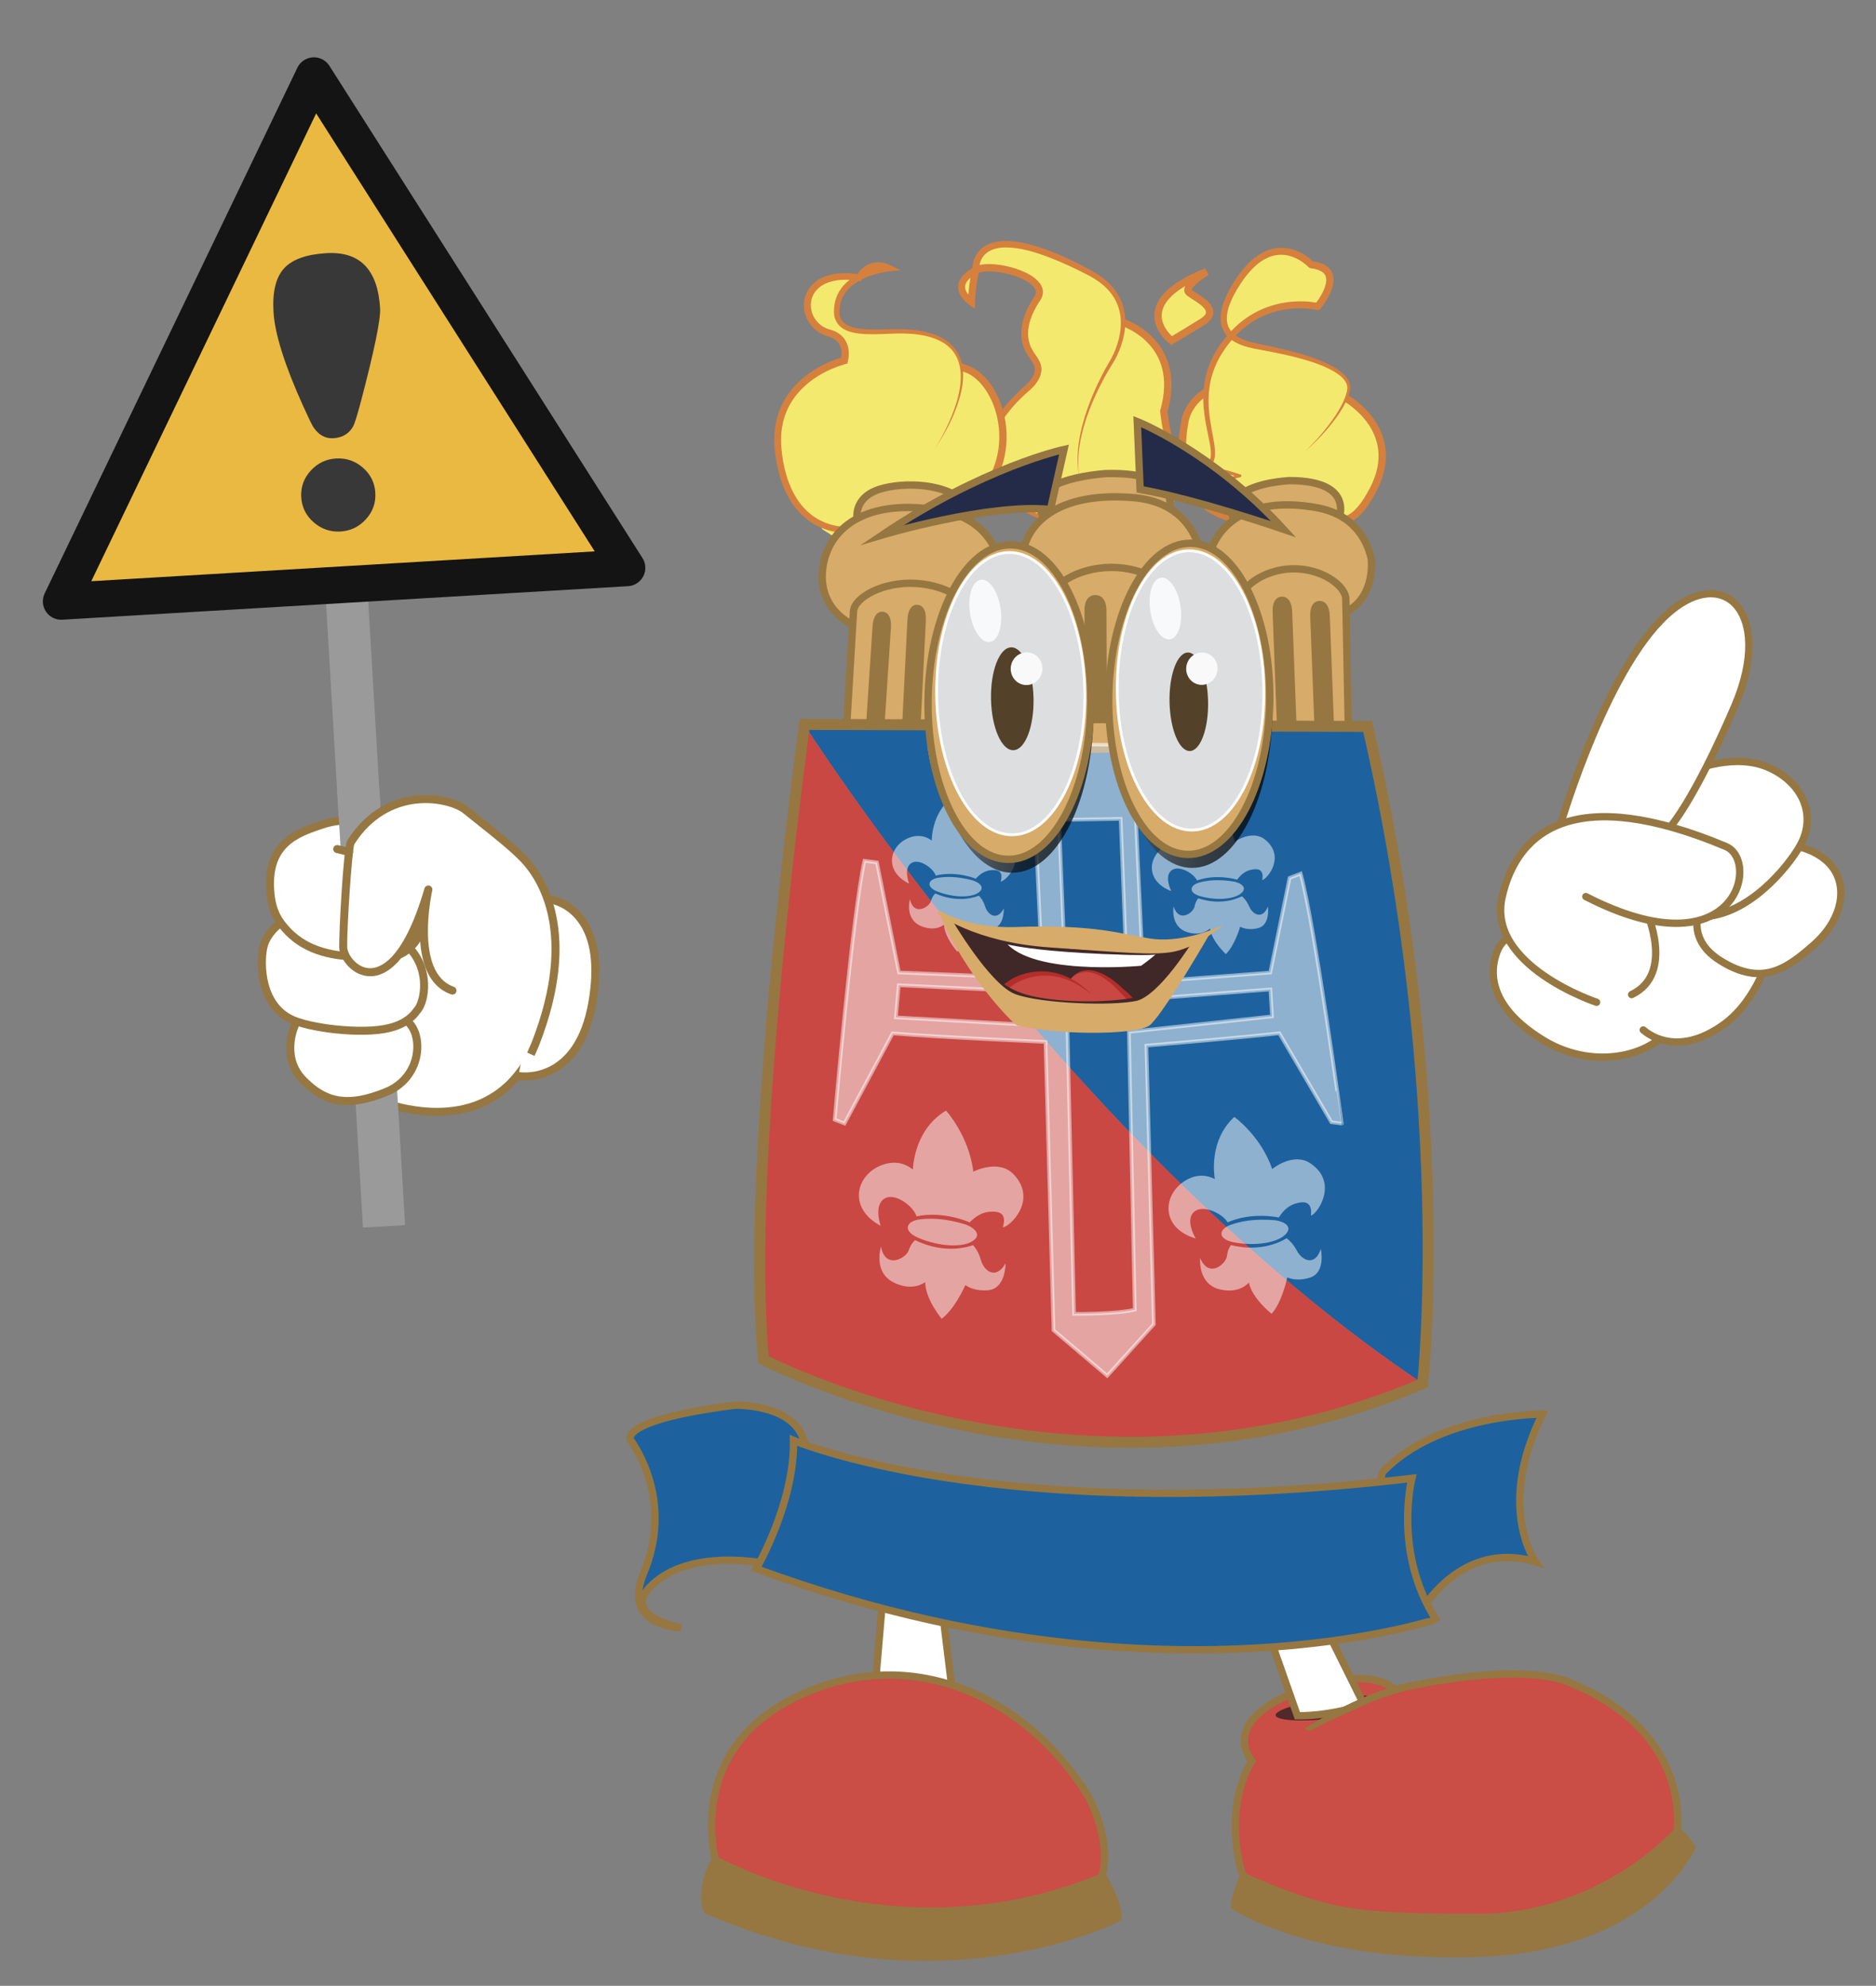 <?xml version="1.0" encoding="utf-8"?>
<!-- Generator: Adobe Illustrator 15.1.0, SVG Export Plug-In  -->
<!DOCTYPE svg PUBLIC "-//W3C//DTD SVG 1.1//EN" "http://www.w3.org/Graphics/SVG/1.1/DTD/svg11.dtd">
<svg version="1.1"
	 xmlns="http://www.w3.org/2000/svg" xmlns:xlink="http://www.w3.org/1999/xlink" xmlns:a="http://ns.adobe.com/AdobeSVGViewerExtensions/3.0/"
	 x="0px" y="0px" width="511px" height="541px" viewBox="-11.676 -15.618 511 541" enable-background="new -11.676 -15.618 511 541"
	 xml:space="preserve">
<rect x="-11.676" y="-15.618" width="511" height="541" fill="#808080" stroke="none"/>
<defs>
</defs>
<linearGradient id="SVGID_1_" gradientUnits="userSpaceOnUse" x1="245.046" y1="244.678" x2="317.222" y2="244.678">
	<stop  offset="0" style="stop-color:#FFFFFF"/>
	<stop  offset="1" style="stop-color:#000000"/>
</linearGradient>
<path fill="url(#SVGID_1_)" d="M317.222,235.099c0,0-10.759,17.357-14.988,21.609c-2.036,2.526-21.771,3.267-35.868,0.312
	c-1.567-0.919-14.913-10.916-21.319-26.602l2.294,2.065c0,0,10.879,14.221,18.083,16.884c7.207,2.663,26.627,3.288,33.206,1.879
	c6.579-1.408,15.425-12.727,15.425-12.727L317.222,235.099z"/>
<polyline fill="#FFFFFF" stroke="#967741" stroke-width="2" stroke-linecap="round" stroke-miterlimit="10" points="226.338,448.16 
	229.88,406.618 243.65,411.934 247.659,444.61 "/>
<path fill="#CA4D46" stroke="#967741" stroke-width="2" stroke-miterlimit="10" d="M368.258,444.708c0,0-5.053-6.193-22.44-0.897
	c-17.386,5.295-21.577,13.379-16.526,20.391c0,0-7.451,10.316-3.136,28.846c0.728,2.761,2.925,7.334,2.925,7.334
	s29.542,11.729,30.358,10.583c0.822-1.146,23.642,0.87,23.642,0.87s24.709-1.939,25.13-2.847c0.421-0.903,24.89-13.398,24.89-13.398
	l11.914-11.346c0,0,5.49-28.502-31.027-42.222C397.52,437.179,368.258,444.708,368.258,444.708z"/>
<path fill="#967741" stroke="#967741" stroke-miterlimit="10" d="M326.768,494.95c0,0-2.136,3.915-2.707,8.987
	c0,0,21.625,14.921,67.847,13.05c46.224-1.871,57.818-29.392,57.818-29.392s-2.423-3.699-4.493-5.087
	c0,0-20.635,23.816-54.535,23.747C356.794,506.181,350.54,505.308,326.768,494.95z"/>
<ellipse transform="matrix(0.993 -0.121 0.121 0.993 -51.664 45.717)" fill="#502929" cx="351.884" cy="449.708" rx="16.491" ry="2.75"/>
<path fill="#FFFFFF" stroke="#967741" stroke-width="2" stroke-linecap="round" stroke-miterlimit="10" d="M341.721,451.814
	l-9.958-28.327l14.482-2.116l13.627,27.489C359.872,448.86,350.955,451.889,341.721,451.814z"/>
<path fill="#CA4D46" stroke="#967741" stroke-width="2" stroke-miterlimit="10" d="M345.817,455.148c0,0,15.11-9.62,28.366-11.769
	c13.258-2.148,14.588,7.295,14.588,7.295s-7.311,4.326-8.206,4.474c-0.896,0.148-18.5,2.39-19.396,2.39
	c-0.895,0-12.68-1.195-12.68-1.195L345.817,455.148z"/>
<path fill="#CA4D46" d="M342.224,457.538c0,0,27.452-16.262,48.935-14.919c21.484,1.342,15.441,7.008,14.583,7.681
	c-0.856,0.673-9.062,11.265-10.854,11.86c-1.79,0.598-16.562,4.181-19.396,4.626C372.658,467.234,342.224,457.538,342.224,457.538z"
	/>
<path fill="#1D629E" stroke="#967741" stroke-width="2" stroke-linecap="round" stroke-miterlimit="10" d="M198.732,410.68
	c0,0-20.197-4.822-31.676,4.496c-11.477,9.323,6.772,12.64,6.772,12.64s-16.317-0.2-10.195-14.815
	c8.169-19.524-2.226-34.386-3.642-36.47c0,0-2.872-5.352,28.536-9.335c0,0,16.109-0.491,18.852,9.943
	c0.961,3.652,0.715,8.647,0.715,8.647l-2.01,2.9"/>
<path fill="#1D629E" stroke="#967741" stroke-width="2" stroke-linecap="round" stroke-miterlimit="10" d="M375.616,423.043
	c0,0,10.774-19.222,30.963-13.18c0,0-10.778-14.844,1.881-40.239c0,0-28.351-0.203-43.608,15.885c0,0-1.858,6.796-0.682,14.532"/>
<path fill="#1D629E" stroke="#967741" stroke-width="2" stroke-linecap="round" stroke-miterlimit="10" d="M284.121,432.443
	c-26.096-2.445-56.486-8.442-89.799-20.687c0,0,10.488-17.969,10.141-34.973c0,0,55.243,23.688,168.434,10.344
	c0,0-5.165,20.194,6.539,38.443C379.436,425.571,342.537,437.915,284.121,432.443"/>
<path fill="#F4E96F" stroke="#D6803D" stroke-width="2" stroke-miterlimit="10" d="M290.685,72.825c0,0-3.907,8.023-4.347,8.331
	c-0.439,0.309-13.176,19.464-13.176,19.464l-1.895,11.445c0,0,0.667,7.765,0.713,7.671c0.045-0.094,17.242,1.756,17.242,1.756
	l12.302-4.606l5.482,1.621c0,0-0.417-3.368,0-4.1c0.416-0.731-6.76-26.794-6.76-27.234s-4.393-12.739-4.393-12.739
	S293.565,71.507,290.685,72.825z"/>
<path fill="#F4E96F" stroke="#D6803D" stroke-width="2" stroke-miterlimit="10" d="M293.861,72.116c0,0,16.927,5.064,11.471,24.288
	c0,0,0.525,5.119,1.675,8.633c1.147,3.514,4.27,9.351,0,15.95"/>
<g>
	<path fill="#F4E96F" d="M307.023,120.958c-2.335,5.314-25.522,7.354-25.522,7.354c-6.586-1.289-12.402-4.279-12.402-4.279
		s-25.181-13.199-0.584-34.252c4.499-4.37,2.013-6.884,0.839-8.625c-1.171-1.743-4.447-6.721,1.729-15.797
		c2.957-5.564-12.729-9.723-16.981-7.369c0,0-1.034,3.833-1.146,8.686c0,0-6.786-4.341,1.146-8.686c0,0-1.206-16.352,30.888,0.634
		c16.536,8.626,5.865,24.75,5.865,24.75s-11.156,17.51-8.525,31.037"/>
	<path fill="#D6803D" d="M307.023,120.958c-0.471,1.051-1.466,1.739-2.425,2.315c-0.985,0.569-2.034,1.014-3.097,1.413
		c-2.13,0.79-4.332,1.358-6.541,1.863c-4.429,0.987-8.906,1.684-13.422,2.19l-0.053,0.006l-0.068-0.012
		c-3.422-0.621-6.739-1.688-9.943-3.01c-0.801-0.333-1.594-0.68-2.383-1.057c-0.828-0.406-1.549-0.871-2.285-1.359
		c-1.453-0.98-2.822-2.086-4.077-3.321c-2.497-2.456-4.581-5.527-5.386-9.075c-0.842-3.542-0.174-7.321,1.361-10.525
		c1.521-3.242,3.789-6.011,6.243-8.493c0.617-0.62,1.251-1.222,1.897-1.809l0.979-0.867c0.24-0.214,0.561-0.553,0.811-0.837
		c1.053-1.191,1.806-2.602,1.517-3.904c-0.128-0.659-0.485-1.304-0.953-1.97c-0.476-0.667-1.03-1.436-1.457-2.258
		c-0.88-1.654-1.293-3.568-1.226-5.423c0.143-3.754,1.83-7.092,3.777-10.005l-0.055,0.089c0.31-0.6,0.338-1.145,0.063-1.725
		c-0.268-0.582-0.828-1.144-1.465-1.618c-1.299-0.955-2.902-1.635-4.528-2.153c-1.636-0.517-3.339-0.858-5.035-1.023
		c-0.847-0.079-1.696-0.108-2.515-0.051c-0.807,0.056-1.625,0.208-2.182,0.508l0.473-0.604c-0.17,0.651-0.32,1.37-0.451,2.065
		c-0.131,0.702-0.244,1.409-0.339,2.117c-0.19,1.417-0.31,2.844-0.347,4.27l-0.048,1.769l-1.425-0.985
		c-0.923-0.639-1.652-1.34-2.283-2.274c-0.609-0.905-1.024-2.161-0.77-3.393c0.242-1.227,0.986-2.168,1.752-2.885
		c0.784-0.719,1.645-1.269,2.519-1.749l-0.478,0.877c-0.035-1.257,0.197-2.334,0.654-3.428c0.461-1.07,1.201-2.047,2.132-2.767
		c1.89-1.46,4.229-1.84,6.362-1.843c4.334,0.062,8.365,1.369,12.238,2.834c3.875,1.505,7.569,3.355,11.199,5.33
		c1.846,1.025,3.59,2.278,5.064,3.835c1.477,1.548,2.641,3.429,3.308,5.477c0.672,2.048,0.837,4.229,0.623,6.335
		c-0.216,2.111-0.782,4.158-1.575,6.095c-0.398,0.969-0.852,1.914-1.369,2.827c-0.536,0.932-1.096,1.737-1.602,2.633
		c-1.029,1.757-1.986,3.563-2.869,5.401c-1.761,3.679-3.254,7.503-4.236,11.468c-0.962,3.953-1.475,8.095-0.781,12.155
		c-0.846-4.03-0.513-8.239,0.363-12.252c0.878-4.03,2.275-7.932,3.947-11.698c0.841-1.883,1.754-3.733,2.747-5.544
		c0.476-0.907,1.062-1.807,1.535-2.66c0.478-0.88,0.897-1.796,1.263-2.73c1.451-3.713,2.022-7.9,0.725-11.617
		c-0.639-1.845-1.715-3.52-3.092-4.915c-1.374-1.402-3.02-2.544-4.772-3.478c-3.603-1.893-7.31-3.62-11.089-5.072
		c-3.771-1.412-7.715-2.626-11.622-2.649c-1.926,0.007-3.865,0.394-5.249,1.493c-0.689,0.542-1.225,1.252-1.57,2.066
		c-0.346,0.792-0.521,1.775-0.492,2.568l0.021,0.6l-0.499,0.277c-0.782,0.435-1.524,0.925-2.135,1.493
		c-0.604,0.567-1.06,1.222-1.177,1.876c-0.129,0.648,0.072,1.34,0.508,1.997c0.425,0.643,1.094,1.274,1.73,1.705L252,66.652
		c0.031-1.5,0.146-2.994,0.337-4.477c0.095-0.742,0.208-1.481,0.341-2.218c0.137-0.743,0.279-1.458,0.475-2.224l0.104-0.409
		l0.369-0.195c1.031-0.544,2.023-0.677,2.988-0.764c0.965-0.072,1.908-0.042,2.842,0.038c1.863,0.174,3.68,0.564,5.451,1.13
		c1.767,0.581,3.508,1.307,5.094,2.479c0.778,0.599,1.555,1.313,2.049,2.363c0.246,0.517,0.381,1.133,0.358,1.744
		c-0.03,0.612-0.218,1.194-0.481,1.687l-0.024,0.047l-0.028,0.042c-1.863,2.735-3.381,5.813-3.508,8.99
		c-0.063,1.576,0.267,3.132,0.991,4.522c0.362,0.706,0.811,1.339,1.327,2.072c0.509,0.736,1.029,1.617,1.227,2.656
		c0.21,1.038,0.021,2.139-0.381,3.039c-0.401,0.911-0.966,1.679-1.572,2.368c-0.32,0.356-0.588,0.647-0.988,1.004l-0.955,0.834
		c-0.629,0.564-1.244,1.142-1.842,1.736c-2.389,2.37-4.517,5.015-5.988,7.976c-1.469,2.947-2.112,6.305-1.416,9.506
		c0.664,3.206,2.527,6.105,4.865,8.484c1.173,1.195,2.469,2.28,3.846,3.246c0.686,0.474,1.407,0.952,2.116,1.313
		c0.755,0.377,1.528,0.733,2.308,1.072c3.125,1.344,6.36,2.459,9.682,3.175l-0.121-0.006c4.484-0.373,8.975-0.939,13.401-1.793
		c2.212-0.434,4.409-0.953,6.552-1.65c1.066-0.355,2.123-0.756,3.119-1.281C305.506,122.625,306.514,121.988,307.023,120.958z"/>
</g>
<path fill="#F4E96F" stroke="#D6803D" stroke-width="2" stroke-miterlimit="10" d="M307.423,77.18c0,0-12.849-9.883,9.553-18.778
	c0,0-6.697,4.173-4.721,5.709c1.976,1.538,9.003,4.587,3.513,8.004C310.278,75.534,307.423,77.18,307.423,77.18z"/>
<path fill="#F4E96F" stroke="#D6803D" stroke-width="2" stroke-miterlimit="10" d="M317.656,90.67
	c-6.46,3.613-6.678,9.175-6.678,9.175s-4.828,21.718,13.229,25.714c18.057,3.997,0,0,0,0s17.426,5.144,29.464,0.294
	c0,0,3.659,1.737,8.773-8.226c8.219-16.016-7.459-24.725-7.459-24.725"/>
<g>
	<path fill="#F4E96F" d="M344.029,107.19c0,0,9.926-9.045,11.597-16.28c1.671-7.235-18.337-10.83-22.901-11.775
		c-4.564-0.946-17.396-2.182-7.303-17.831c10.094-15.649,20.072-4.799,20.072-4.799c10.297,1.164,1.759,11.391,1.759,11.391
		s-13.085-3.283-23.103,7.479c-14.679,15.769-2.051,31.006-6.381,35.504c0,0,3.622,1.972,4.007,1.95
		c0.383-0.022,4.307,1.189,4.307,1.189l-3.491,0.921l-7.42-3.038l-3.243-1.427c0,0-1.439-0.846-1.802-1.133
		c-0.36-0.287-1.571-1.604-1.706-1.75"/>
	<path fill="#D6803D" d="M344.029,107.19c2.895-2.87,5.58-5.962,7.867-9.311c1.125-1.682,2.145-3.446,2.838-5.319
		c0.314-0.918,0.673-1.946,0.56-2.796c-0.093-0.902-0.614-1.722-1.274-2.405c-1.36-1.362-3.168-2.309-4.994-3.108
		c-1.842-0.793-3.762-1.428-5.704-1.985c-3.889-1.114-7.878-1.889-11.878-2.625c-2.015-0.359-4.101-0.782-6.071-1.724
		c-0.978-0.477-1.935-1.09-2.724-1.934c-0.796-0.833-1.376-1.909-1.643-3.036c-0.532-2.285,0.002-4.518,0.736-6.493
		c0.753-1.997,1.781-3.83,2.895-5.585c1.123-1.752,2.402-3.452,3.929-4.943c1.528-1.48,3.339-2.786,5.464-3.487
		c2.109-0.725,4.488-0.713,6.598-0.035c2.131,0.69,3.973,1.829,5.59,3.436l-0.613-0.311c1.35,0.166,2.781,0.441,4.092,1.354
		c0.646,0.451,1.221,1.126,1.53,1.905c0.317,0.778,0.383,1.599,0.319,2.346c-0.142,1.506-0.691,2.802-1.314,4.005
		c-0.644,1.207-1.367,2.295-2.238,3.373c-0.229,0.284-0.591,0.399-0.926,0.328l-0.048-0.011c-2.372-0.511-5.017-0.576-7.517-0.293
		c-2.522,0.29-4.998,0.965-7.298,2.03c-4.622,2.1-8.397,5.868-11.097,10.191c-1.328,2.175-2.351,4.533-2.934,7.015
		c-0.588,2.48-0.746,5.06-0.586,7.634c0.152,2.579,0.629,5.142,1.114,7.735c0.234,1.3,0.481,2.61,0.565,3.981
		c0.039,0.684,0.033,1.391-0.109,2.109c-0.134,0.714-0.463,1.454-1.009,2.013l-0.128-0.828l1.953,1.058l0.979,0.507l0.487,0.235
		l0.234,0.101c0.065,0.03,0.169,0.053,0.111,0.046c0.315,0.025,0.446,0.081,0.649,0.127l0.548,0.153l1.077,0.324l2.136,0.68
		l0.01,0.003c0.202,0.064,0.314,0.281,0.25,0.483c-0.043,0.132-0.15,0.226-0.275,0.256l-3.508,0.86l-0.011,0.002
		c-0.067,0.017-0.135,0.009-0.194-0.016l-5.311-2.284c-0.884-0.388-1.772-0.744-2.652-1.159l-2.621-1.222l-0.004-0.002l-0.007-0.003
		l-0.968-0.615c-0.315-0.214-0.646-0.407-0.934-0.675c-0.547-0.542-1.045-1.116-1.552-1.687c0.532,0.545,1.062,1.1,1.622,1.606
		c0.283,0.241,0.625,0.421,0.949,0.618l0.991,0.566l-0.011-0.006l2.67,1.106c0.877,0.377,1.791,0.706,2.684,1.062l5.388,2.096
		l-0.204-0.014l3.475-0.982l-0.016,0.743l-2.145-0.601l-1.072-0.282l-0.533-0.128c-0.158-0.037-0.389-0.083-0.445-0.082
		c-0.244-0.015-0.318-0.064-0.427-0.096l-0.282-0.11l-0.527-0.231l-1.021-0.487l-1.998-1.028c-0.255-0.13-0.354-0.442-0.224-0.696
		c0.022-0.044,0.051-0.083,0.083-0.118l0.013-0.013c0.752-0.792,0.843-2.073,0.742-3.316c-0.104-1.258-0.369-2.539-0.631-3.824
		c-0.538-2.569-1.087-5.188-1.303-7.869c-0.225-2.676-0.12-5.413,0.451-8.076c0.574-2.658,1.586-5.234,3.002-7.554
		c1.416-2.335,3.109-4.423,5.072-6.326c1.967-1.88,4.236-3.466,6.712-4.627c2.474-1.167,5.138-1.913,7.845-2.243
		c2.727-0.312,5.42-0.295,8.206,0.283l-0.974,0.317c0.734-0.922,1.434-1.982,1.986-3.044c0.55-1.065,0.985-2.197,1.07-3.258
		c0.086-1.074-0.246-1.909-1.043-2.479c-0.8-0.583-1.968-0.876-3.145-1.016c-0.232-0.028-0.437-0.133-0.59-0.288l-0.022-0.023
		c-1.261-1.276-2.97-2.375-4.723-2.934c-1.771-0.576-3.673-0.598-5.435-0.012c-1.77,0.567-3.373,1.683-4.772,3.021
		c-1.403,1.353-2.608,2.922-3.696,4.593c-1.082,1.677-2.068,3.418-2.768,5.237c-0.695,1.802-1.115,3.743-0.713,5.474
		c0.377,1.735,1.727,3.075,3.424,3.923c1.703,0.862,3.65,1.319,5.632,1.712c4.004,0.825,8.018,1.692,11.95,2.91
		c1.965,0.609,3.912,1.298,5.799,2.159c1.869,0.877,3.756,1.87,5.234,3.467c0.717,0.794,1.334,1.81,1.414,2.963
		c0.027,0.285,0.013,0.563-0.025,0.861c-0.014,0.154-0.047,0.258-0.07,0.39l-0.102,0.398c-0.143,0.507-0.318,1.001-0.514,1.485
		c-0.793,1.931-1.896,3.686-3.095,5.35C349.894,101.487,347.063,104.464,344.029,107.19z"/>
</g>
<path fill="#F4E96F" d="M218.134,132.147c-0.327-0.033-5.863-3.597-5.863-3.597s-6.663-16.049-6.849-16.677
	c-0.189-0.63,1.258-12.11,1.258-12.11l4.759-4.582l17.451-8.025l12.779-4.793l4.266,2.582l5.886,7.897l7.31-1.135l0.661,2.472
	l1.213,4.108c0,0,0.635,3.51,0.486,3.832c-0.149,0.323-1.776,7.314-1.776,7.314s-1.018,2.55-2.672,3.125
	c-1.655,0.576-7.331,5.565-8.987,6.031C246.4,119.055,218.134,132.147,218.134,132.147z"/>
<path fill="#F4E96F" stroke="#D6803D" stroke-width="2" stroke-miterlimit="10" d="M240.767,81.405c0,0,5.958,1.66,10.927,3.521
	c9.588,3.588,16.619,26.002-0.975,38.896"/>
<g>
	<path fill="#F4E96F" d="M242.911,106.713c0,0,21.116-30.78-7.804-32.031c-7.097-0.307-17.595,1.825-18.818-4.402
		c-1.015-11.425,14.22-12.839,14.22-12.839c-5.476-2.624-8.202,2.558-8.202,2.558c-17-2.661-17.088,12.642-8.195,15.081
		c5.936,1.629,4.187,7.544,4.187,7.544s-20.352,4.79-17.955,24.866c2.704,22.646,18.735,21.176,18.735,21.176l6.574,3.864
		l8.296,0.423l3.078-2.915l3.556,0.181c0,0,1.31,2.757,0.972,3.119c-0.337,0.363-0.091,1.8-0.091,1.8s8.942,2.39,8.101,2.493
		c-0.84,0.105-0.1,1.94-0.1,1.94s1.713-3.891,1.242-5.768c-0.471-1.876-3.131-5.432-3.691-6.388
		c-0.559-0.957-5.045-2.256-5.045-2.256s-7.189-0.625-7.606-0.387c-0.417,0.239,4.275-1.565,4.275-1.565"/>
	<path fill="#D6803D" d="M242.911,106.713c1.439-2.259,2.698-4.628,3.802-7.061c1.1-2.433,2.046-4.941,2.659-7.527
		c0.604-2.576,0.899-5.268,0.401-7.833c-0.248-1.275-0.712-2.502-1.412-3.576c-0.697-1.077-1.63-1.984-2.694-2.703
		c-2.148-1.429-4.73-2.139-7.322-2.491c-2.61-0.366-5.249-0.317-7.923-0.204c-2.673,0.092-5.375,0.254-8.131-0.062
		c-1.371-0.175-2.784-0.462-4.095-1.203c-0.648-0.372-1.259-0.878-1.72-1.514c-0.465-0.633-0.762-1.375-0.914-2.116l-0.006-0.032
		l-0.004-0.045c-0.183-1.869,0.045-3.85,0.863-5.613c0.802-1.771,2.137-3.245,3.653-4.361c1.52-1.129,3.222-1.932,4.962-2.54
		c1.756-0.603,3.514-1.028,5.398-1.253l-0.295,1.646c-1.304-0.629-2.725-0.857-3.988-0.424c-0.631,0.209-1.221,0.567-1.743,1.027
		c-0.511,0.446-1.001,1.05-1.306,1.588l-0.316,0.559l-0.612-0.093c-3.032-0.457-6.222-0.469-8.897,0.714
		c-1.323,0.585-2.459,1.506-3.182,2.689c-0.73,1.176-1.021,2.604-0.854,3.991c0.158,1.389,0.768,2.728,1.702,3.77
		c0.944,1.055,2.156,1.773,3.588,2.145c0.849,0.245,1.695,0.613,2.455,1.168c0.76,0.549,1.41,1.301,1.833,2.153
		c0.431,0.852,0.641,1.778,0.698,2.681c0.048,0.923-0.013,1.76-0.259,2.714l-0.134,0.52l-0.593,0.167
		c-4.929,1.389-9.765,4.139-13.06,8.114c-1.651,1.988-2.89,4.301-3.599,6.784c-0.721,2.481-0.922,5.109-0.726,7.718
		c0.466,5.231,1.765,10.579,4.774,14.826c1.5,2.106,3.446,3.884,5.729,5.066c2.25,1.174,4.9,1.852,7.361,1.771l0.283-0.009
		l0.194,0.116l6.542,3.917l-0.335-0.101l8.292,0.491l-0.493,0.182l3.102-2.89l0.202-0.188l0.266,0.016l3.555,0.21l0.371,0.022
		l0.144,0.322c0.364,0.815,0.708,1.595,0.96,2.509c0.03,0.116,0.057,0.24,0.078,0.375c0.014,0.145,0.051,0.269-0.011,0.556
		c-0.023,0.079-0.049,0.162-0.134,0.276c0.005-0.004-0.025,0.037-0.037,0.052c-0.043,0.067,0.033-0.036,0.012-0.014
		c-0.012,0.042-0.03,0.108-0.036,0.193c-0.033,0.33,0.002,0.761,0.057,1.135l-0.409-0.448c1.736,0.482,3.466,0.974,5.193,1.493
		c0.866,0.267,1.721,0.515,2.6,0.85c0.116,0.048,0.218,0.085,0.368,0.167c0.047,0.031,0.066,0.025,0.184,0.134
		c-0.025-0.018,0.362,0.306-0.004,0.73c-0.057,0.054-0.143,0.101-0.207,0.121l-0.078,0.018l-0.076,0.014
		c0.011,0.003,0.041-0.01,0.047-0.014c0.078-0.075-0.002-0.024,0.004,0.155c-0.001,0.329,0.117,0.771,0.251,1.138l-0.843-0.013
		c0.604-1.403,1.151-2.906,1.328-4.39c0.034-0.367,0.042-0.737-0.026-1.061c-0.079-0.352-0.211-0.686-0.37-1.041
		c-0.314-0.696-0.703-1.377-1.105-2.047c-0.405-0.67-0.832-1.331-1.266-1.991l-0.648-0.999c-0.107-0.162-0.217-0.386-0.293-0.438
		c-0.116-0.113-0.267-0.221-0.425-0.319c-1.316-0.762-2.844-1.267-4.327-1.748l0.039,0.007c-2.029-0.195-4.061-0.387-6.093-0.515
		c-0.486-0.017-1.067-0.076-1.465,0.004c0.004-0.006-0.019,0.018,0.015-0.015c0.039-0.012-0.008-0.139-0.043-0.123
		c-0.024-0.005-0.025-0.001-0.023-0.002l0.004-0.001l0.013-0.002l0.042-0.011l0.09-0.026l0.181-0.058l0.362-0.122l0.722-0.251
		l2.881-1.033l-2.843,1.136l-0.714,0.277l-0.359,0.135l-0.181,0.065l-0.093,0.031l-0.049,0.015l-0.035,0.007l-0.019,0.003
		c0,0-0.002,0.002-0.027-0.005c-0.036,0.015-0.084-0.114-0.046-0.127c0.028-0.037,0.013-0.015,0.02-0.023
		c0.318-0.132,0.54-0.077,0.808-0.1l0.769,0.005c2.045,0.048,4.082,0.186,6.12,0.329l0.019,0.001l0.02,0.006
		c1.527,0.455,3.043,0.899,4.49,1.683c0.18,0.105,0.357,0.221,0.53,0.379c0.222,0.215,0.268,0.368,0.388,0.527l0.668,0.972
		c0.451,0.649,0.9,1.305,1.33,1.976c0.43,0.672,0.845,1.356,1.202,2.09c0.174,0.361,0.346,0.761,0.45,1.178
		c0.105,0.45,0.1,0.879,0.074,1.298c-0.159,1.666-0.679,3.182-1.276,4.69l-0.428,1.081l-0.415-1.094
		c-0.179-0.471-0.327-0.904-0.353-1.476c-0.001-0.145,0.007-0.303,0.065-0.488c0.051-0.179,0.206-0.417,0.439-0.534
		c0.055-0.03,0.141-0.059,0.203-0.075l0.088-0.019l-0.035,0.01c-0.052,0.014-0.127,0.054-0.17,0.101
		c-0.348,0.401,0.023,0.693-0.023,0.659c0.076,0.069,0.046,0.036,0.044,0.041c-0.048-0.025-0.157-0.068-0.25-0.102
		c-0.809-0.283-1.683-0.532-2.539-0.777c-1.722-0.487-3.458-0.95-5.192-1.401l-0.354-0.092l-0.056-0.356
		c-0.073-0.474-0.126-0.906-0.089-1.434c0.01-0.13,0.033-0.276,0.082-0.44c0.018-0.077,0.126-0.285,0.147-0.305l0.056-0.08
		c-0.051,0.072-0.06,0.104-0.067,0.131c-0.004,0.088-0.022-0.189-0.077-0.34c-0.215-0.742-0.572-1.542-0.924-2.288l0.515,0.344
		l-3.558-0.152l0.468-0.172l-3.054,2.939l-0.202,0.195l-0.292-0.013l-8.3-0.355l-0.174-0.007l-0.162-0.093l-6.605-3.81l0.477,0.107
		c-1.518,0.093-2.889-0.081-4.292-0.389c-1.387-0.312-2.734-0.809-4-1.462c-2.542-1.298-4.712-3.266-6.362-5.557
		c-1.66-2.294-2.817-4.889-3.634-7.545c-0.811-2.663-1.303-5.396-1.55-8.16c-0.224-2.785-0.028-5.643,0.749-8.373
		c0.763-2.731,2.122-5.3,3.919-7.487c1.793-2.196,3.992-4.017,6.377-5.48c2.41-1.456,4.919-2.612,7.711-3.353l-0.727,0.687
		c0.322-1.262,0.29-2.821-0.288-3.951c-0.559-1.163-1.705-1.947-3.074-2.338c-1.652-0.431-3.312-1.39-4.478-2.737
		c-1.186-1.34-1.951-3.043-2.146-4.827c-0.206-1.778,0.181-3.648,1.145-5.183c0.953-1.544,2.428-2.696,4.018-3.389
		c3.228-1.388,6.702-1.291,9.923-0.801l-0.928,0.466c0.487-0.846,1.035-1.481,1.718-2.09c0.675-0.59,1.475-1.078,2.361-1.365
		c0.884-0.291,1.839-0.368,2.744-0.25c0.908,0.113,1.76,0.406,2.544,0.781l2.722,1.304l-3.016,0.342
		c-1.656,0.188-3.387,0.588-5.001,1.138c-1.622,0.557-3.179,1.293-4.544,2.266c-1.362,0.97-2.51,2.211-3.208,3.687
		c-0.71,1.47-0.943,3.147-0.809,4.819l-0.011-0.077c0.203,1.151,0.868,2.097,1.895,2.693c1.02,0.605,2.281,0.907,3.553,1.085
		c2.57,0.34,5.246,0.234,7.921,0.182c2.674-0.071,5.417-0.079,8.115,0.345c2.682,0.415,5.412,1.178,7.7,2.803
		c1.134,0.809,2.132,1.833,2.861,3.028c0.733,1.192,1.195,2.531,1.422,3.889c0.451,2.731,0.063,5.483-0.619,8.085
		C248.438,97.465,245.904,102.281,242.911,106.713z"/>
</g>
<path fill="#D7AB69" stroke="#967741" stroke-width="2" stroke-miterlimit="10" d="M325.366,128.154
	c-5.371-9.062,5.136-12.236,14.217-12.841c18.778,0.04,13.11,11.343,13.11,11.343l0,0"/>
<path fill="#D7AB69" stroke="#967741" stroke-width="2" stroke-miterlimit="10" d="M324.139,152.024c0,0-8.349-2.623-7.01-13.464
	c1.34-10.846,11.001-19.461,30.391-15.77c10.799,2.201,13.541,10.297,14.312,13.765c0,0,1.302,9.821-6.296,14.218"/>
<path fill="#D7AB69" stroke="#967741" stroke-width="2" stroke-miterlimit="10" d="M340.312,139.344
	c-7.994,0.188-14.335,5.255-14.263,8.937l0.742,38.5l28.868-0.688l-0.746-38.499C354.842,143.911,348.303,139.152,340.312,139.344z"
	/>
<path fill="#967741" d="M347.686,148.096c-1.479,0.06-2.588,1.354-2.474,4.272l1.167,30.492l5.332-0.215l-1.167-30.494
	C350.43,149.233,349.162,148.035,347.686,148.096z"/>
<path fill="#967741" d="M337.443,146.929c-1.479,0.061-2.59,1.354-2.474,4.272l1.166,30.491l5.333-0.215l-1.169-30.494
	C340.189,148.067,338.92,146.869,337.443,146.929z"/>
<path fill="#D7AB69" stroke="#967741" stroke-width="2" stroke-miterlimit="10" d="M221.775,125.347c0,0-0.635-4.359,4.129-6.855
	c4.766-2.498,16.982-3.28,23.846,1.55c4.152,3.065,2.892,6.385,2.892,6.385"/>
<path fill="#D7AB69" stroke="#967741" stroke-width="2" stroke-miterlimit="10" d="M220.299,154.377c0,0-9.145-3.958-7.897-14.932
	c1.251-10.977,11.531-19.688,32.539-15.92c11.7,2.243,14.809,10.446,15.708,13.96c0,0,1.582,9.943-6.544,14.38"/>
<path fill="#D7AB69" stroke="#967741" stroke-width="2" stroke-miterlimit="10" d="M237.858,143.317
	c-9.162-0.544-16.828,3.919-17.049,7.597l-2.289,38.434l33.077,1.973l2.291-38.437C254.109,149.208,247.016,143.865,237.858,143.317
	z"/>
<path fill="#967741" d="M228.74,151.034c-1.387-0.089-2.555,1.084-2.745,3.997l-1.997,30.448l5.008,0.33l1.997-30.448
	C231.193,152.444,230.126,151.127,228.74,151.034z"/>
<path fill="#967741" d="M238.189,149.139c-1.391-0.068-2.539,1.123-2.685,4.038l-1.531,30.476l5.012,0.252l1.533-30.474
	C240.663,150.511,239.577,149.211,238.189,149.139z"/>
<path fill="#967741" d="M247.273,150.905c-1.388-0.069-2.536,1.121-2.683,4.037l-1.529,30.477l5.011,0.25l1.533-30.473
	C249.748,152.276,248.664,150.976,247.273,150.905z"/>
<g id="XMLID_1_">
	<g>
		<path fill="#1D629E" d="M360.855,182.287c23.449,101.916,15.007,179.01,15.007,179.01
			c-87.781-58.768-157.644-162.868-168.409-179.39c0.016-0.118,0.024-0.178,0.024-0.178L360.855,182.287z"/>
		<path fill="#C94844" d="M375.862,361.297c-92.136,39.473-179.568-6.49-179.568-6.49c-5.125-53.89,10.462-167.805,11.159-172.899
			C218.219,198.429,288.081,302.529,375.862,361.297z"/>
	</g>
	<g>
		<path fill="none" stroke="#967741" stroke-width="3" stroke-miterlimit="10" d="M375.862,361.297c0,0,8.442-77.094-15.007-179.01
			l-153.378-0.558c0,0-0.008,0.06-0.024,0.178c-0.697,5.095-16.284,119.01-11.159,172.899
			C196.294,354.807,283.727,400.77,375.862,361.297z"/>
	</g>
</g>
<path fill="#D7AB69" stroke="#967741" stroke-width="2" stroke-miterlimit="10" d="M273.708,126.789
	c-7.426-8.915,4.861-12.466,15.706-13.387c22.57-0.609,16.979,10.938,16.979,10.938l0,0"/>
<path fill="#D7AB69" stroke="#967741" stroke-width="2" stroke-miterlimit="10" d="M275.604,149.831c0,0-9.23-1.801-8.959-12.255
	c0.271-10.456,9.704-19.483,30.892-17.587c11.813,1.195,15.622,8.689,16.821,11.934c0,0,2.449,9.255-5.227,14.083"/>
<path fill="#D7AB69" stroke="#967741" stroke-width="2" stroke-miterlimit="10" d="M290.983,138.955
	c-9.349,0.04-16.849,5.231-16.835,9.104l0.164,40.462l33.75-0.137l-0.167-40.463C307.885,144.049,300.328,138.919,290.983,138.955z"
	/>
<path fill="#967741" d="M296.941,146.899c-1.655,0.008-2.947,1.27-2.938,4.209l0.127,30.737l5.982-0.025l-0.127-30.735
	C299.974,148.144,298.598,146.894,296.941,146.899z"/>
<path fill="#967741" d="M286.662,146.488c-1.653,0.007-2.945,1.269-2.933,4.208l0.122,30.733l5.98-0.022l-0.122-30.733
	C289.695,147.73,288.318,146.483,286.662,146.488z"/>
<path opacity="0.5" fill="#FFFFFF" stroke="#FFFFFF" stroke-miterlimit="10" d="M342.613,222.385l-3.033,1.177l-5.258,25.777
	l-34.521,2.637l-2.104-45.445l0.59-4.907l27.643-10.181l1.131-3.437c0,0-67.682-1.954-85.59,0.01l0.727,4.03l27.287,10.8
	l0.889,5.304l-0.063,0.472l1.984,42.463c-12.344-0.747-39.096-1.776-39.096-1.776l-5.999-29.97l-3.409-0.454
	c-3.233,14.028-8.11,70.528-8.11,70.528l2.674,1.038l13.121-24.543c10.616,0.951,41.63,2.33,41.63,2.33l2.184,78.544l14.625,12.412
	l12.702-14.031l-2.021-75.919c0,0,25.349-2.128,36.194-3.362l14.186,24.222l2.824,0.375
	C353.801,290.478,346.461,236.338,342.613,222.385z M300.4,264.995l-4.578,0.489l1.596,75.707
	c-5.336,1.249-16.532,1.123-16.532,1.123l-1.799-78.15l-46.73-2.621l0.78-8.745l45.586,2.19l-1.928-47.217l0.002-0.015l0.205-0.004
	l0.063-0.008l16.512-0.275l1.922,49.465l4.514-0.347l34.351-2.656l0.438,7.344L300.4,264.995z"/>
<path fill="#242B49" stroke="#967741" stroke-width="2" stroke-miterlimit="10" d="M298.102,99.236c0,0,20.346,8.029,39.848,29.33
	c0,0-23.655-8.134-39.073-10.85L298.102,99.236z"/>
<path fill="#242B49" stroke="#967741" stroke-width="2" stroke-miterlimit="10" d="M278.151,106.831c0,0-21.933,4.719-49.502,23.285
	c0,0,29.069-8.65,45.802-6.93L278.151,106.831z"/>
<path fill="#CA4D46" stroke="#967741" stroke-width="2" stroke-linecap="round" stroke-miterlimit="10" d="M288.443,495.647
	c0,0,3.116-8.695-3.672-21.844c-17.176-27.992-49.623-42.202-80.374-26.722c-30.75,15.482-20.645,46.276-20.645,46.276l3.82,5.302
	l17.812,5.624l40.508,4.13l25.872-4.13l14.422-3.717l2.533-4.92"/>
<path fill="#967741" stroke="#967741" stroke-width="2" stroke-linecap="round" stroke-miterlimit="10" d="M183.142,490.98
	c0,0,49.294,28.207,105.577,4.667c0,0,4.113,6.359,4.113,11.24c0,0-49.201,25.45-111.974-2.122
	C180.858,504.766,178.637,499.039,183.142,490.98z"/>
<path opacity="0.5" fill="#FFFFFF" d="M252.402,322.934c-2.367,1.046-7.679,1.252-13.788-1.266c-4.563-1.88-3.544-4.65,0.296-5.094
	c2.489-0.289,6.371-0.449,12.402,1.382C254.93,319.372,255.627,321.512,252.402,322.934z"/>
<path opacity="0.5" fill="#FFFFFF" d="M237.579,322.249c-0.404,0.337-1.166,1.085-1.735,2.772c-0.705,2.109-6.336,5.335-7.549-1.011
	c0,0-2.3,7.156,3.751,9.904c3.665,1.662,6.439,1.001,8.289-0.219c0.037,4.625,4.475,9.954,4.475,9.954
	c3.394-2.483,6.078-8.292,6.476-9.174c1.326,0.938,3.432,1.659,6.248,1.395c4.794-0.466,4.695-7.319,4.695-7.319
	c-2.563,4.561-5.867,2.185-6.721-0.899c-0.666-2.37-1.684-3.521-2.112-4.049C244.947,326.448,237.669,322.172,237.579,322.249z"/>
<path opacity="0.5" fill="#FFFFFF" d="M252.441,317.399c1.754-1.795,3.904-3.223,7.184-2.874c3.416,0.377,1.809,4.223,1.809,4.223
	c1.947-0.083,9.701-7.492,2.938-14.487c-4.072-4.23-10.916-0.681-10.916-0.681c-1.252-9.898-7.442-16.627-7.442-16.627
	c-8.272,4.874-8.973,14.557-9.032,16.045c-1.863-1.496-4.52-2.521-8.049-1.358c-7.421,2.475-9.943,11.759-0.721,16.705
	c0,0-2.019-5.67,1.092-7.457c3.029-1.735,8.026,2.405,8.663,4.868C245.404,314.159,252.441,317.399,252.441,317.399z"/>
<path opacity="0.5" fill="#FFFFFF" d="M337.723,321.293c-2.023,1.458-6.986,2.701-13.239,1.548
	c-4.671-0.861-4.265-3.676-0.736-4.856c2.287-0.763,5.911-1.691,11.956-1.166C339.394,317.431,340.477,319.31,337.723,321.293z"/>
<path opacity="0.5" fill="#FFFFFF" d="M323.624,323.595c-0.315,0.399-0.883,1.253-1.085,2.957c-0.242,2.124-4.904,6.286-7.311,0.55
	c0,0-0.742,7.2,5.503,8.58c3.784,0.838,6.265-0.336,7.767-1.855c0.954,4.351,6.196,8.486,6.196,8.486
	c2.702-3.013,4.072-9.016,4.272-9.93c1.436,0.621,3.563,0.879,6.162,0.074c4.422-1.392,2.965-7.828,2.965-7.828
	c-1.504,4.802-5.09,3.221-6.506,0.491c-1.1-2.102-2.288-2.987-2.797-3.396C331.397,326.082,323.692,323.502,323.624,323.595z"/>
<path opacity="0.5" fill="#FFFFFF" d="M336.658,316.067c1.295-2.038,3.036-3.809,6.195-4.135c3.291-0.319,2.541,3.622,2.541,3.622
	c1.816-0.469,7.645-8.989-0.115-14.234c-4.679-3.172-10.418,1.532-10.418,1.532c-3.148-9.073-10.317-14.181-10.317-14.181
	c-6.821,6.236-5.556,15.492-5.315,16.912c-2.053-1.042-4.76-1.48-7.851,0.321c-6.496,3.807-7.026,13.051,2.646,15.879
	c0,0-3.033-4.941-0.457-7.246c2.506-2.235,8.04,0.672,9.129,2.864C329.384,314.418,336.658,316.067,336.658,316.067z"/>
<path opacity="0.5" fill="#FFFFFF" d="M325.818,228.153c-1.658,1.014-5.588,1.692-10.383,0.429
	c-3.578-0.945-3.096-3.106-0.283-3.815c1.822-0.462,4.693-0.97,9.359-0.205C327.344,225.253,328.073,226.774,325.818,228.153z"/>
<path opacity="0.5" fill="#FFFFFF" d="M314.724,229.118c-0.266,0.292-0.758,0.921-1.015,2.23c-0.313,1.638-4.182,4.598-5.714,0.002
	c0,0-0.999,5.548,3.774,6.991c2.89,0.874,4.887,0.104,6.143-0.985c0.486,3.436,4.316,6.953,4.316,6.953
	c2.278-2.18,3.695-6.768,3.906-7.464c1.078,0.569,2.717,0.893,4.783,0.42c3.52-0.826,2.767-5.907,2.767-5.907
	c-1.454,3.642-4.146,2.204-5.088-0.004c-0.731-1.694-1.603-2.453-1.974-2.8C320.623,231.506,314.784,229.049,314.724,229.118z"/>
<path opacity="0.5" fill="#FFFFFF" d="M325.296,224.034c1.125-1.512,2.583-2.785,5.058-2.854c2.576-0.053,1.764,2.963,1.764,2.963
	c1.441-0.254,6.473-6.536,0.747-11.067c-3.449-2.739-8.187,0.577-8.187,0.577c-1.914-7.231-7.186-11.623-7.186-11.623
	c-5.668,4.444-5.229,11.716-5.125,12.832c-1.533-0.93-3.61-1.433-6.12-0.213c-5.271,2.577-6.226,9.731,1.124,12.496
	c0,0-2.065-4.016,0.071-5.655c2.077-1.592,6.208,0.992,6.928,2.759C319.74,222.323,325.296,224.034,325.296,224.034z"/>
<path opacity="0.5" fill="#FFFFFF" d="M254.222,227.922c-1.747,0.844-5.725,1.136-10.373-0.587
	c-3.473-1.291-2.779-3.396,0.086-3.829c1.86-0.283,4.767-0.505,9.338,0.711C256.022,225.179,256.603,226.768,254.222,227.922z"/>
<path opacity="0.5" fill="#FFFFFF" d="M243.09,227.797c-0.296,0.266-0.847,0.843-1.23,2.124c-0.47,1.601-4.609,4.166-5.686-0.558
	c0,0-1.537,5.428,3.074,7.326c2.795,1.149,4.854,0.581,6.21-0.382c0.15,3.467,3.623,7.343,3.623,7.343
	c2.479-1.95,4.334-6.379,4.611-7.052c1.019,0.673,2.617,1.154,4.721,0.886c3.581-0.477,3.326-5.615,3.326-5.615
	c-1.799,3.49-4.341,1.794-5.063-0.495c-0.561-1.757-1.356-2.596-1.69-2.979C248.725,230.749,243.153,227.733,243.09,227.797z"/>
<path opacity="0.5" fill="#FFFFFF" d="M254.105,223.765c1.27-1.391,2.838-2.516,5.309-2.342c2.57,0.198,1.469,3.12,1.469,3.12
	c1.457-0.113,7.077-5.876,1.82-10.944c-3.166-3.066-8.205-0.218-8.205-0.218c-1.199-7.391-6.02-12.271-6.02-12.271
	c-6.074,3.871-6.344,11.148-6.349,12.271c-1.436-1.075-3.453-1.776-6.07-0.811c-5.499,2.056-7.144,9.078-0.099,12.549
	c0,0-1.665-4.202,0.622-5.621c2.224-1.381,6.083,1.591,6.626,3.42C248.74,221.524,254.105,223.765,254.105,223.765z"/>
<linearGradient id="SVGID_2_" gradientUnits="userSpaceOnUse" x1="257.098" y1="582.019" x2="302.304" y2="582.019" gradientTransform="matrix(0.994 0.102 -0.107 0.949 48.425 -403.27)">
	<stop  offset="0" style="stop-color:#BABABA"/>
	<stop  offset="0.054" style="stop-color:#A2A2A2"/>
	<stop  offset="0.163" style="stop-color:#777777"/>
	<stop  offset="0.278" style="stop-color:#525252"/>
	<stop  offset="0.398" style="stop-color:#343434"/>
	<stop  offset="0.523" style="stop-color:#1D1D1D"/>
	<stop  offset="0.658" style="stop-color:#0D0D0D"/>
	<stop  offset="0.807" style="stop-color:#030303"/>
	<stop  offset="1" style="stop-color:#000000"/>
</linearGradient>
<path opacity="0.7" fill="url(#SVGID_2_)" d="M286.218,177.757c0.008,24.507-9.909,44.379-22.148,44.388
	c-12.241,0.003-22.174-19.862-22.181-44.373c-0.012-24.509,9.909-44.377,22.15-44.383
	C276.277,133.383,286.21,153.247,286.218,177.757z"/>
<path fill="#D7AB69" stroke="#967741" stroke-width="2" stroke-miterlimit="10" d="M285.445,175.896
	c-0.227,23.664-10.33,42.733-22.567,42.604c-12.239-0.129-21.985-19.421-21.763-43.086c0.221-23.657,10.328-42.732,22.566-42.597
	C275.918,132.95,285.666,152.237,285.445,175.896z"/>
<path fill="#DDDEDF" stroke="#FFFFFF" stroke-width="0.75" stroke-miterlimit="10" d="M283.813,173.048
	c0.279,21.241-8.529,38.596-19.677,38.764c-11.145,0.17-20.41-16.913-20.689-38.151c-0.278-21.241,8.532-38.594,19.675-38.764
	C274.27,134.727,283.533,151.807,283.813,173.048z"/>
<path fill="#53412A" d="M269.844,174.605c0.165,7.741-2.291,14.079-5.488,14.157c-3.201,0.079-5.926-6.129-6.094-13.87
	c-0.166-7.738,2.292-14.078,5.49-14.155C266.949,160.657,269.676,166.865,269.844,174.605z"/>
<path fill="#F9F9FA" d="M272.239,166.012c0.267,2.439-1.437,4.666-3.806,4.965c-2.371,0.303-4.508-1.436-4.776-3.879
	c-0.268-2.438,1.433-4.664,3.806-4.963C269.83,161.837,271.969,163.567,272.239,166.012z"/>
<path fill="#F8F9FA" d="M260.851,150.055c0.72,4.68-0.552,8.803-2.843,9.211c-2.289,0.402-4.729-3.06-5.451-7.742
	c-0.719-4.677,0.554-8.802,2.844-9.207C257.691,141.91,260.131,145.377,260.851,150.055z"/>
<linearGradient id="SVGID_3_" gradientUnits="userSpaceOnUse" x1="305.937" y1="575.877" x2="350.665" y2="575.877" gradientTransform="matrix(0.994 0.102 -0.107 0.949 48.425 -403.27)">
	<stop  offset="0" style="stop-color:#BABABA"/>
	<stop  offset="0.054" style="stop-color:#A2A2A2"/>
	<stop  offset="0.163" style="stop-color:#777777"/>
	<stop  offset="0.278" style="stop-color:#525252"/>
	<stop  offset="0.398" style="stop-color:#343434"/>
	<stop  offset="0.523" style="stop-color:#1D1D1D"/>
	<stop  offset="0.658" style="stop-color:#0D0D0D"/>
	<stop  offset="0.807" style="stop-color:#030303"/>
	<stop  offset="1" style="stop-color:#000000"/>
</linearGradient>
<path opacity="0.7" fill="url(#SVGID_3_)" d="M334.961,176.905c0.008,24.247-9.805,43.908-21.914,43.918
	c-12.112,0.002-21.939-19.654-21.947-43.907c-0.01-24.25,9.805-43.907,21.916-43.914
	C325.125,132.999,334.954,152.651,334.961,176.905z"/>
<path fill="#D7AB69" stroke="#967741" stroke-width="2" stroke-miterlimit="10" d="M334.195,174.999
	c-0.224,23.413-10.219,42.282-22.326,42.153c-12.113-0.13-21.754-19.215-21.535-42.63c0.219-23.407,10.221-42.28,22.328-42.146
	C324.77,132.508,334.416,151.591,334.195,174.999z"/>
<path fill="#FFFFFF" stroke="#967741" stroke-width="2" stroke-linecap="round" stroke-miterlimit="10" d="M404.645,238.686
	c0,0-6.207-0.945-8.496,4.858c-2.289,5.803-2.195,15.248,12.607,24.272c14.803,9.025,33.089,3.729,36.781-7.515"/>
<path fill="#DDDEDF" stroke="#FFFFFF" stroke-width="0.75" stroke-miterlimit="10" d="M332.58,172.182
	c0.277,21.016-8.439,38.186-19.467,38.352c-11.029,0.171-20.194-16.732-20.471-37.747c-0.275-21.015,8.44-38.186,19.466-38.355
	C323.139,134.266,332.305,151.165,332.58,172.182z"/>
<path fill="#FFFFFF" stroke="#967741" stroke-width="2" stroke-linecap="round" stroke-miterlimit="10" d="M470.473,243.884
	c0,0-3.311,12.863-12.586,19.58c-10.219,7.4-18.021,4.865-21.955,1.51"/>
<path fill="#FFFFFF" d="M469.734,240.015c0,0-5.469,11.752-6.337,11.815c-0.866,0.063-10.893,7.211-10.948,6.93
	c-0.057-0.281-10.033,2.911-10.917,3.075c-0.884,0.167-12.583,4.338-16.036,0.956c-3.449-3.386-7.902-11.009-10.965-16.788
	c-3.063-5.777-4.155-8.108-3.388-13.755c0.77-5.646,3.788-9.468,6.43-11.114c2.642-1.65,12.335-4.448,12.335-4.448
	s11.318-17.747,12.658-17.723c1.338,0.023,7.98-12.308,20.844,2.349c12.863,14.654,12.93,18.237,12.93,18.237
	s0.26,10.533-0.378,11.742C475.324,232.496,469.734,240.015,469.734,240.015z"/>
<path fill="#53412A" d="M317.39,175.435c0.159,7.41-2.061,13.475-4.957,13.547c-2.9,0.07-5.38-5.876-5.54-13.285
	c-0.158-7.411,2.063-13.476,4.961-13.548C314.75,162.078,317.229,168.022,317.39,175.435z"/>
<path fill="#F9F9FA" d="M319.949,166.017c0.266,2.414-1.422,4.615-3.764,4.914c-2.344,0.299-4.461-1.422-4.728-3.839
	c-0.265-2.413,1.42-4.615,3.765-4.911C317.564,161.885,319.684,163.599,319.949,166.017z"/>
<path fill="#FFFFFF" stroke="#967741" stroke-width="2" stroke-linecap="round" stroke-miterlimit="10" d="M473.811,214.507
	c0,0,6.502-0.207,11.648,4.036c6.738,5.559,5.447,15.794-3.135,23.309c-7.338,6.427-13.973,11.372-25.387,4.255
	c-11.414-7.121-3.928-17.351-4.566-16.533"/>
<path fill="#FFFFFF" stroke="#967741" stroke-width="2" stroke-linecap="round" stroke-miterlimit="10" d="M449.599,194.188
	c0,0,11.428-4.843,20.622-0.651c9.193,4.191,12.666,12.751,8.797,20.513c-2.248,4.51-12.277,17.961-24.624,19.847"/>
<path fill="#F8F9FA" d="M309.863,149.432c0.711,4.631-0.547,8.71-2.813,9.114c-2.267,0.396-4.68-3.028-5.394-7.661
	c-0.712-4.628,0.548-8.709,2.813-9.11C306.738,141.374,309.15,144.803,309.863,149.432z"/>
<path fill="#FFFFFF" stroke="#967741" stroke-width="2" stroke-linecap="round" stroke-miterlimit="10" d="M436.731,232.496
	c0,0,7.925,17.182-3.974,22.839"/>
<path fill="#FFFFFF" stroke="#967741" stroke-width="2" stroke-linecap="round" stroke-miterlimit="10" d="M412.57,211.67
	c0,0,11.615-41.102,27.974-58.122c16.357-17.021,31.519-2.928,20.267,23.25c-11.253,26.176-17.713,33.06-17.713,33.06"/>
<path fill="#FFFFFF" stroke="#967741" stroke-width="2" stroke-linecap="round" stroke-miterlimit="10" d="M423.214,257.432
	c0,0-29.947-9.936-25.733-28.67c4.213-18.734,20.677-30.667,60.905-13.788c9.503,3.842,2.895,34.692-38.102,13.667"/>
<polygon fill="#412828" points="313.523,241.37 302.684,255.049 294.869,261.742 261.742,254.173 249.123,242.09 246.829,234.61 
	252.607,236.541 256.539,237.164 261.777,237.164 269.232,237.164 281.133,239.23 290.686,239.935 306.418,240.82 "/>
<g>
	<path fill="#C94844" d="M285.646,255.295c-11.208-10.375-21.541-3.413-21.541-3.413l-3.769,2.727l3.025,2.396l34.789,2.672
		c-1.121-2.751-4.179-5.301-4.179-5.301c-9.802-10.032-14.13-3.087-14.13-3.087"/>
	<path fill="#B32D2B" d="M285.646,255.295c-1.811-1.49-3.771-2.795-5.895-3.707c-2.121-0.918-4.397-1.398-6.662-1.424
		c-2.268-0.021-4.52,0.46-6.584,1.332c-0.514,0.22-1.018,0.466-1.494,0.74l-0.346,0.21c-0.051,0.032-0.124,0.08-0.132,0.088
		l-0.177,0.132l-0.705,0.524l-2.822,2.099l0.029-1.34l3.045,2.372l-0.475-0.186c2.9,0.193,5.805,0.352,8.704,0.573l8.699,0.639
		l8.694,0.705l8.689,0.777l-0.852,1.167c-0.355-0.938-0.934-1.857-1.595-2.716c-0.661-0.855-1.427-1.681-2.202-2.421l-0.059-0.057
		l0.012,0.013c-0.926-0.997-1.899-1.948-2.951-2.797c-1.051-0.847-2.168-1.619-3.396-2.154c-1.221-0.533-2.572-0.82-3.896-0.6
		c-1.312,0.224-2.582,0.927-3.435,2.023c0.737-1.17,1.953-2.081,3.353-2.415c1.401-0.348,2.894-0.149,4.239,0.319
		c2.72,0.964,4.968,2.805,6.988,4.742l-0.047-0.044c0.94,0.742,1.767,1.546,2.551,2.438c0.771,0.895,1.499,1.862,2.011,3.026
		l0.553,1.257l-1.404-0.09l-8.705-0.559l-8.7-0.631l-8.694-0.697c-2.9-0.224-5.794-0.511-8.691-0.763l-0.273-0.023l-0.201-0.162
		l-3.006-2.421l-0.873-0.704l0.902-0.636l2.877-2.025l0.719-0.506l0.18-0.126c0.111-0.078,0.164-0.105,0.238-0.15l0.415-0.229
		c0.552-0.289,1.114-0.536,1.687-0.754c2.286-0.877,4.751-1.239,7.172-1.086c2.426,0.138,4.777,0.877,6.887,1.978
		C282.137,252.127,284.014,253.61,285.646,255.295z"/>
</g>
<path fill="none" stroke="#412828" stroke-miterlimit="10" d="M259.887,251.546c0,0,2.916,3.138,9.078,4.601
	c8.79,2.084,23.145,2.045,31.181-0.092"/>
<path fill="#FFFFFF" stroke="#FFFFFF" stroke-miterlimit="10" d="M304.446,242.352c0,0-1.26,1.641-5.478,4.65
	c0,0-31.905,2.993-37.213-7.621"/>
<path fill="none" stroke="#412828" stroke-miterlimit="10" d="M258.101,239.579c0,0,3.395,3.426,36.415,4.407
	c0,0,8.855,0.343,10.354-0.351"/>
<path fill="#D7AB69" stroke="#D7AB69" stroke-miterlimit="10" d="M244.01,232.888c0,0,9.712,7.674,30.073,9.084
	c20.363,1.408,28.193,2.192,33.521,1.252c5.324-0.938,10.654-4.962,10.654-4.962s-8.775,3.553-16.764,2.3
	c-7.988-1.252-15.036-3.916-36.495-3.131C251.686,237.899,244.01,232.888,244.01,232.888z"/>
<path fill="#D7AB69" stroke="#D7AB69" stroke-miterlimit="10" d="M317.109,239.059c0,0-11.375,19.714-15.604,23.966
	c-2.036,2.526-21.771,3.267-35.868,0.313c-1.567-0.918-14.299-14.122-20.705-29.803l1.896,1.075c0,0,10.663,18.411,17.867,21.073
	c7.206,2.663,26.628,3.289,33.206,1.881c6.578-1.41,15.965-16.846,15.965-16.846L317.109,239.059z"/>
<path fill="#FFFFFF" d="M89.003,283.348c0,0,36.8,17.458,47.478-20.775c10.682-38.232-18.442-13.168-18.442-13.168l-6.663-28.21
	l-10.738,0.789c0,0-14.811,27.917-14.967,28.48c-0.156,0.563-1.418,27.733-1.418,27.733L89.003,283.348z"/>
<path fill="#967741" d="M88.534,284.335l-5.396-5.731l0.022-0.457c0.841-18.11,1.333-27.523,1.457-27.975
	c0.124-0.449,5.191-10.105,15.054-28.701l0.283-0.532l12.271-0.903l6.474,27.41c3.643-2.886,13.036-9.578,18.153-6.324
	c3.86,2.454,4.084,9.568,0.683,21.745c-2.189,7.837-5.647,13.976-10.276,18.246C111.978,295.209,88.766,284.445,88.534,284.335z
	 M101.321,223.031c-5.781,10.896-14.248,26.923-14.574,27.627c-0.128,0.92-0.887,16.555-1.38,27.134l4.29,4.65
	c2.161,0.958,22.608,9.527,36.121-2.938c4.325-3.989,7.573-9.787,9.651-17.226c4.02-14.386,1.884-18.272,0.251-19.31
	c-3.996-2.545-13.575,4.382-16.927,7.265l-1.363,1.172l-6.863-29.052L101.321,223.031z"/>
<rect x="82.129" y="146.569" transform="matrix(0.998 -0.059 0.059 0.998 -13.578 5.593)" fill="#9A9A9A" width="11.499" height="172.138"/>
<polygon fill="#EAB942" stroke="#141414" stroke-width="10" stroke-linejoin="round" stroke-miterlimit="10" points="
	159.101,139.081 5,148.217 73.831,5 "/>
<g>
	<path fill="#393838" d="M73.72,100.81c-0.418-0.641-1.375-2.613-2.87-5.915c-5-11.081-7.674-19.59-8.026-25.528
		c-0.324-5.463,0.63-9.417,2.862-11.863c2.232-2.446,6.079-3.832,11.543-4.155c9.126-0.541,14.003,4.464,14.628,15.011
		c0.18,3.031-1.581,11.566-5.28,25.603c-0.959,3.606-1.638,5.786-2.037,6.539c-1.116,2.031-2.937,3.121-5.463,3.271
		C76.961,103.897,75.175,102.911,73.72,100.81z M73.78,126.689c2.104,1.824,4.53,2.656,7.278,2.493
		c2.748-0.163,5.059-1.275,6.933-3.335c1.875-2.06,2.729-4.463,2.567-7.211c-0.163-2.747-1.296-5.034-3.401-6.858
		c-2.105-1.824-4.531-2.654-7.278-2.491c-2.748,0.163-5.059,1.274-6.933,3.333c-1.875,2.061-2.73,4.465-2.567,7.212
		C70.542,122.58,71.675,124.866,73.78,126.689z"/>
</g>
<path fill="#FFFFFF" d="M138.422,229.474c0,0,15.696,2.068,11.287,27.899c-3.927,22.992-20.164,20.146-20.164,20.146"/>
<path fill="#967741" d="M142.989,274.091c3.92-3.616,6.539-9.164,7.799-16.533c1.738-10.189,0.643-18.037-3.253-23.319
	c-3.767-5.111-8.759-5.819-8.971-5.848c-0.599-0.083-1.147,0.344-1.226,0.942c-0.081,0.597,0.341,1.144,0.939,1.225
	c0.081,0.014,4.352,0.675,7.532,5.025c3.501,4.79,4.451,12.06,2.821,21.607c-3.684,21.567-18.28,19.354-18.899,19.251
	c-0.596-0.101-1.162,0.299-1.26,0.893c-0.104,0.593,0.292,1.157,0.887,1.263c0.246,0.043,6.082,1.008,11.792-3.018
	C141.792,275.126,142.405,274.63,142.989,274.091z"/>
<path fill="#FFFFFF" d="M68.655,263.707c0,0-4.033,8.5,2.215,14.904c6.243,6.402,12.383,7.382,22.556,3.295
	c11.297-4.539,10.283-19.227,3.543-20.361"/>
<path fill="#967741" d="M98.517,279.996c3.601-3.321,4.919-7.978,4.496-11.908c-0.445-4.105-2.745-7.095-5.861-7.62
	c-0.601-0.101-1.161,0.307-1.261,0.896c-0.101,0.595,0.301,1.16,0.896,1.259c2.126,0.357,3.715,2.595,4.051,5.699
	c0.486,4.496-1.745,10.132-7.819,12.568c-9.636,3.873-15.427,3.048-21.364-3.043c-5.652-5.792-2.047-13.595-2.011-13.671
	c0.259-0.548,0.027-1.198-0.519-1.457c-0.545-0.261-1.201-0.022-1.457,0.519c-0.043,0.092-4.281,9.267,2.419,16.136
	c6.598,6.766,13.255,7.763,23.747,3.548C95.693,282.173,97.248,281.168,98.517,279.996z"/>
<path fill="#FFFFFF" d="M69.997,232.704c0,0-7.895,3.07-9.77,9.099c-1.001,3.228-1.649,15.548,7.038,20.081
	c5.124,2.673,19.798,4.377,27.075,2.564c5.444-1.359,7.028-4.082,7.848-5.115c1.83-2.289,3.398-10.605-2.306-16.658"/>
<path fill="#967741" d="M101.145,262.216c0.794-0.733,1.305-1.414,1.666-1.897l0.233-0.305c2.285-2.86,3.522-11.839-2.368-18.089
	c-0.412-0.44-1.022-0.482-1.546-0.045c-0.439,0.412-0.459,1.106-0.044,1.545c5.453,5.788,3.585,13.55,2.249,15.226l-0.275,0.357
	c-0.847,1.133-2.425,3.242-6.983,4.379c-7.046,1.754-21.467,0.051-26.306-2.473c-8.067-4.21-7.405-15.866-6.499-18.788
	c1.694-5.46,9.048-8.375,9.123-8.401c0.556-0.217,0.841-0.852,0.623-1.416c-0.219-0.563-0.854-0.841-1.417-0.623
	c-0.34,0.136-8.412,3.33-10.416,9.792c-1.194,3.844-1.642,16.564,7.575,21.375c5.207,2.716,20.207,4.559,27.846,2.656
	C97.875,264.69,99.873,263.389,101.145,262.216z"/>
<path fill="#FFFFFF" d="M88.1,208.391c0,0-5.3-1.641-12.248,0.716c-6.952,2.355-15.234,5.282-13.835,18.884
	c0.52,5.09,2.36,7.444,4.015,9.358c5.666,6.534,14.272,7.78,21.18,7.575l9.778-0.447c0,0,7.257-2.428,6.884-12.487"/>
<path fill="#967741" d="M100.761,243.313c2.129-1.964,4.422-5.463,4.204-11.363c-0.022-0.604-0.529-1.076-1.133-1.054
	c-0.606,0.027-1.075,0.533-1.053,1.134c0.313,8.423-5.117,10.994-6.016,11.364l-9.603,0.438c-9.09,0.271-15.927-2.151-20.303-7.198
	c-1.708-1.976-3.283-4.133-3.753-8.755c-1.322-12.848,6.339-15.447,13.098-17.736c6.494-2.201,11.525-0.719,11.577-0.706
	c0.574,0.179,1.186-0.144,1.365-0.724c0.175-0.577-0.145-1.188-0.722-1.366c-0.229-0.069-5.722-1.717-12.922,0.724
	c-6.783,2.299-16.071,5.447-14.572,20.032c0.536,5.25,2.406,7.8,4.276,9.964c4.83,5.566,12.243,8.242,22.038,7.95l10.093-0.502
	C97.372,245.499,99.011,244.928,100.761,243.313z"/>
<polygon fill="#9A9A9A" points="80.18,199.938 81.16,216.468 92.414,211.977 91.662,199.291 "/>
<path fill="#FFFFFF" d="M132.919,271.594c0,0,0.859-1.873,1.311-3.03c12.114-31.193,0.609-46.139-3.276-50.217
	c-3.888-4.076-11.47-9.743-15.731-13.248c-4.262-3.498-21.309-7.153-31.38,8.841c-0.682,1.082-2.164,23.281-2.025,28.558
	c0.137,5.279,13.33,17.942,23.185-15.782c0,0-5.391,23.355,6.569,27.528"/>
<path fill="#967741" d="M133.912,272.049c0,0,0.875-1.908,1.335-3.088c11.879-30.584,1.507-46.11-3.502-51.367
	c-2.927-3.07-7.937-7.045-11.96-10.239c-1.433-1.137-2.763-2.19-3.869-3.101c-2.708-2.224-9.11-4.013-15.641-2.954
	c-4.962,0.803-12.006,3.549-17.357,12.057c-1.04,1.647-2.296,25.302-2.194,29.17c0.072,2.776,3.037,7.18,7.518,7.76
	c3.278,0.426,9.024-1.104,14.456-13.751c-0.215,7.245,1.136,16.167,8.511,18.74c0.571,0.2,1.194-0.106,1.394-0.672
	c0.199-0.57-0.102-1.193-0.672-1.395c-10.896-3.8-5.915-26.024-5.864-26.249c0.132-0.574-0.218-1.154-0.789-1.303
	c-0.578-0.15-1.157,0.185-1.328,0.75c-6.025,20.623-12.794,22.052-15.428,21.71c-3.402-0.439-5.568-3.906-5.613-5.647
	c-0.14-5.347,1.295-26.325,1.916-28.061c4.864-7.709,11.282-10.221,15.801-10.952c6.263-1.016,11.899,0.842,13.902,2.487
	c1.112,0.916,2.453,1.979,3.896,3.125c3.97,3.151,8.914,7.073,11.738,10.033c4.72,4.953,14.471,19.649,3.048,49.063
	c-0.442,1.135-1.285,2.967-1.285,2.973L133.912,272.049z"/>
<line fill="#FFFFFF" x1="80.18" y1="215.695" x2="83.397" y2="216.468"/>
<path fill="#967741" d="M84.139,217.271c0.154-0.142,0.268-0.329,0.321-0.549c0.142-0.588-0.22-1.178-0.808-1.317l-3.217-0.772
	c-0.584-0.142-1.175,0.218-1.318,0.809c-0.141,0.586,0.22,1.177,0.809,1.317l3.218,0.772
	C83.51,217.619,83.88,217.511,84.139,217.271z"/>
</svg>
